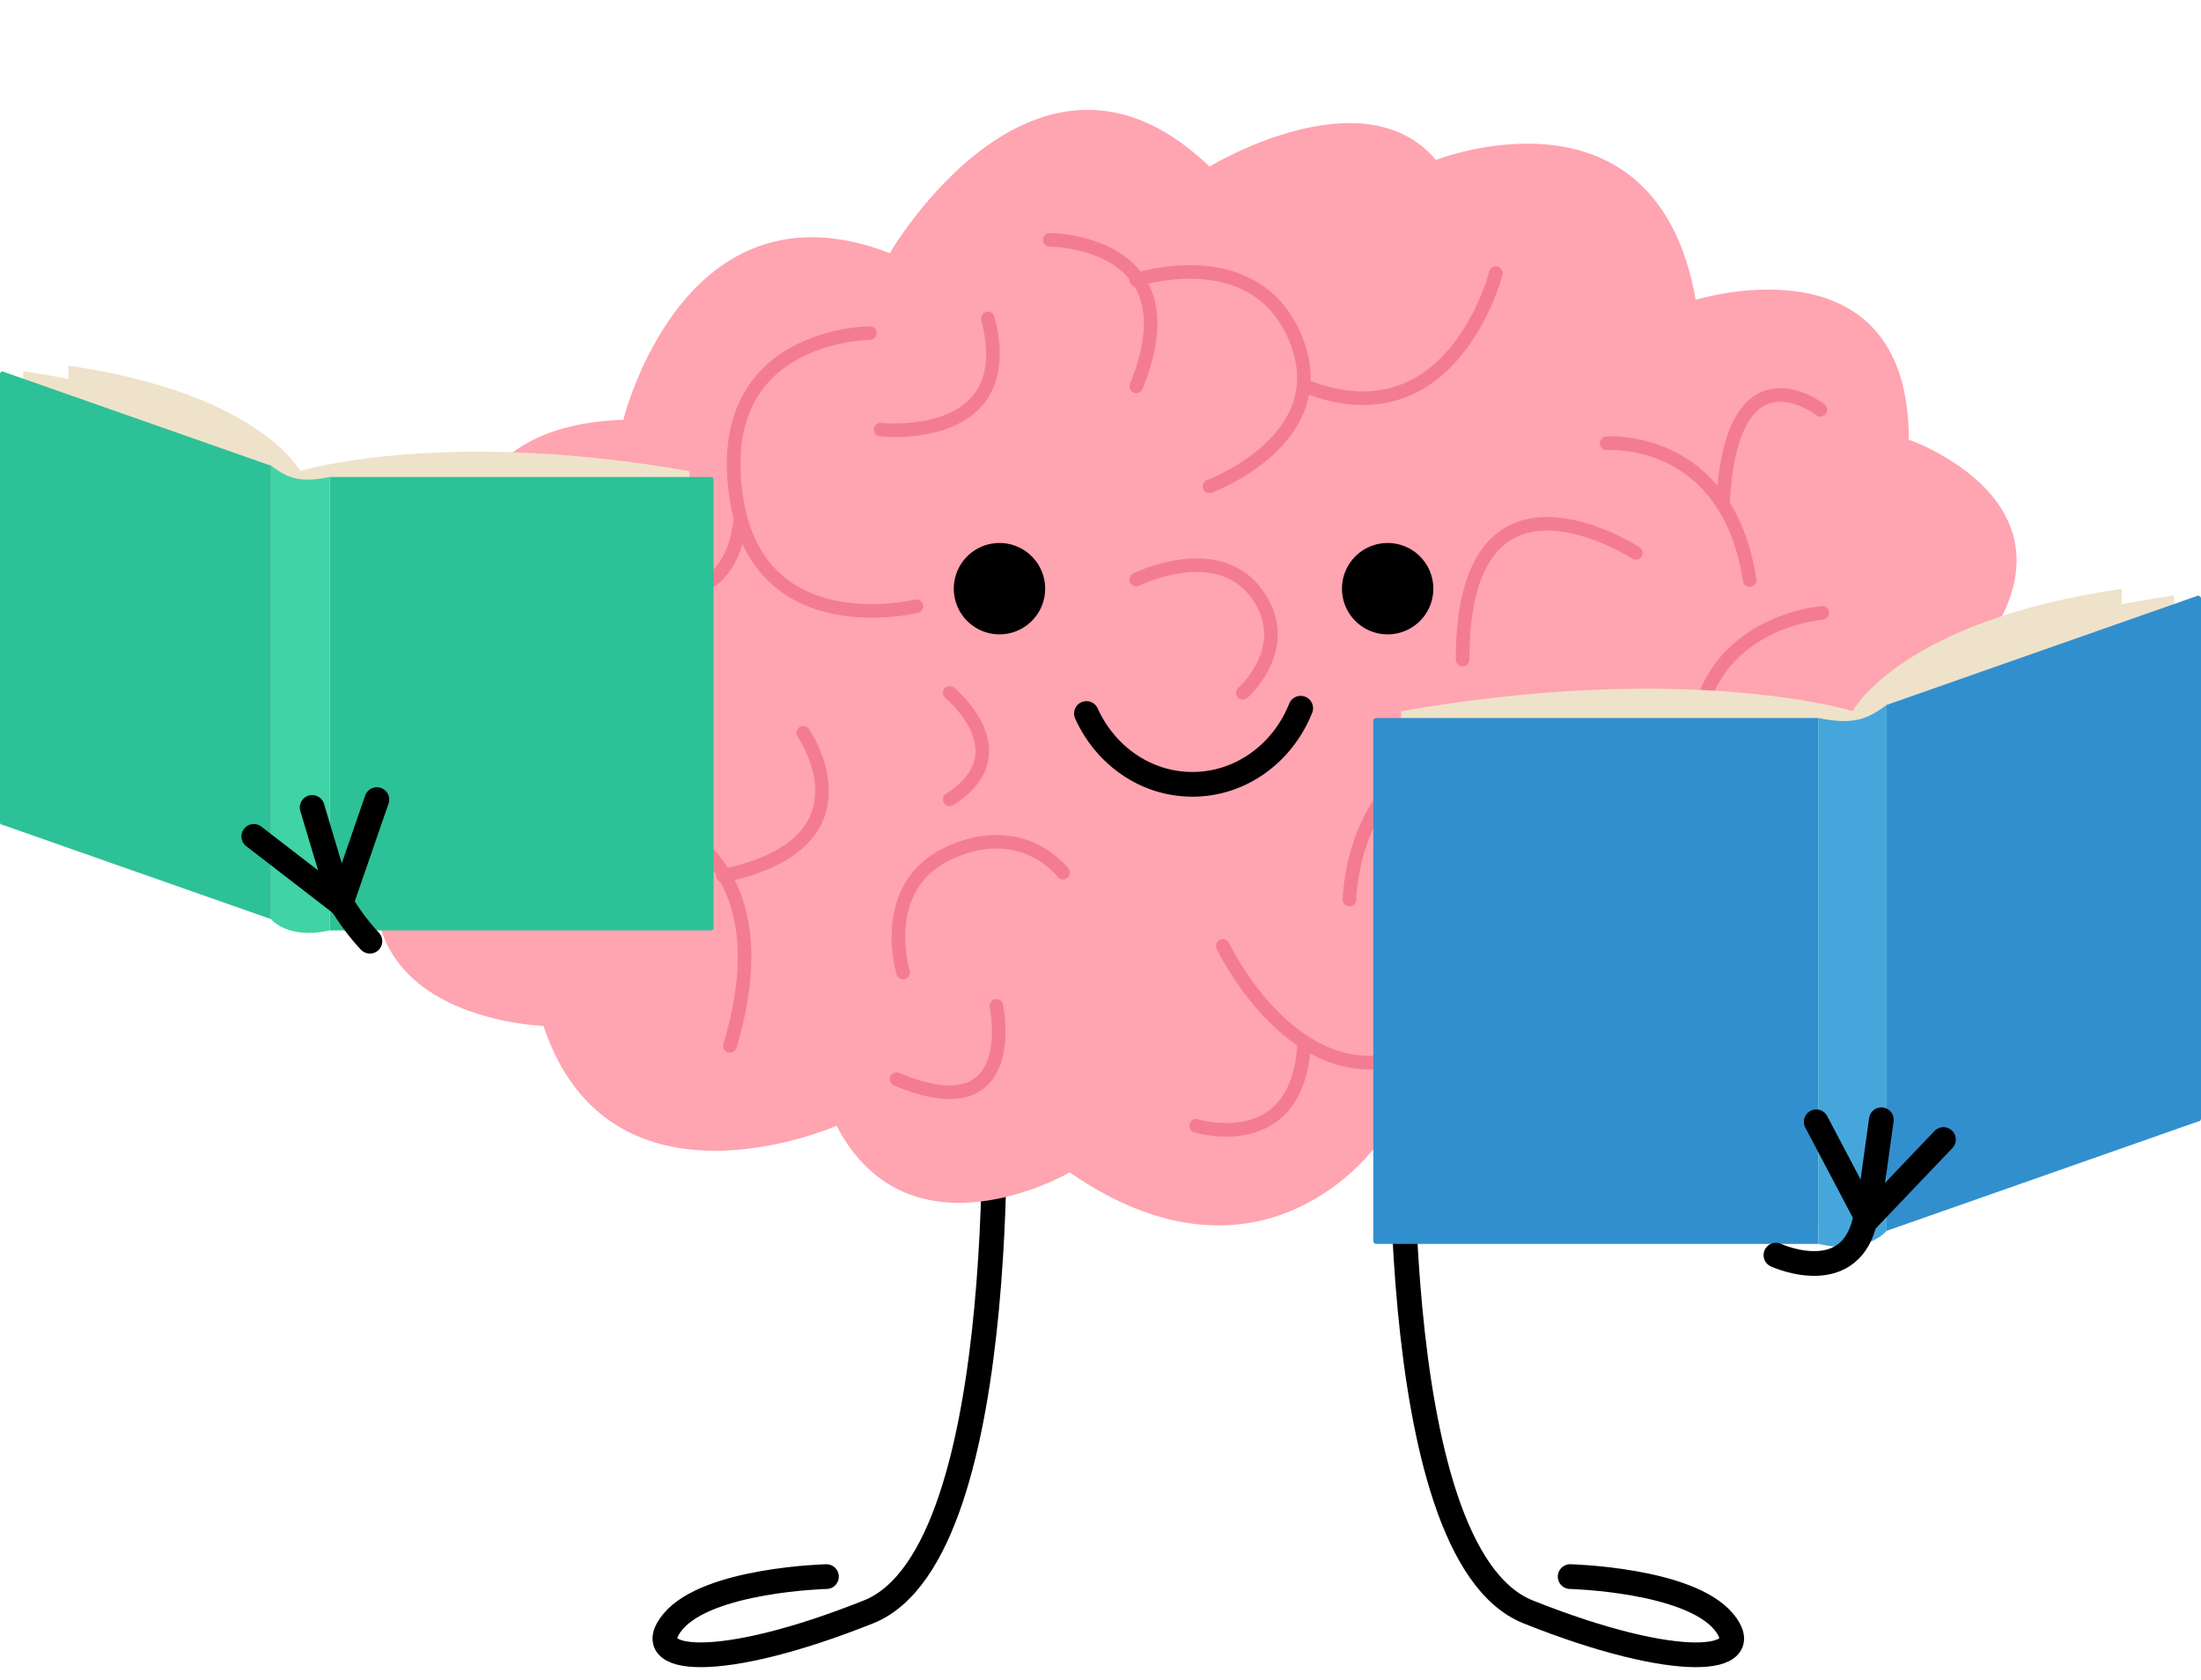 <?xml version="1.0" encoding="UTF-8"?>
<!DOCTYPE svg PUBLIC '-//W3C//DTD SVG 1.0//EN'
          'http://www.w3.org/TR/2001/REC-SVG-20010904/DTD/svg10.dtd'>
<svg data-name="Слой 1" height="367.8" preserveAspectRatio="xMidYMid meet" version="1.0" viewBox="9.0 56.8 482.0 367.8" width="482.0" xmlns="http://www.w3.org/2000/svg" xmlns:xlink="http://www.w3.org/1999/xlink" zoomAndPan="magnify"
><path d="M316.37,286.377s-5.382,110.339,27.274,123.372c32.655,13.033,50.525,11.317,42.8,2.109-7.725-9.208-33.592-9.834-33.592-9.834" fill="none" stroke="#000" stroke-linecap="round" stroke-linejoin="round" stroke-width="5.414"
  /><path d="M226.468,286.377s5.382,110.339-27.274,123.372c-32.656,13.033-50.525,11.317-42.8,2.109,7.725-9.208,33.592-9.834,33.592-9.834" fill="none" stroke="#000" stroke-linecap="round" stroke-linejoin="round" stroke-width="5.414"
  /><g id="change1_1"
  ><path d="M203.861,112.238s32.088-55.425,70.01-18.961c0,0,33.547-20.42,49.591-1.459,0,0,48.132-18.961,56.884,30.63,0,0,46.673-14.586,46.673,30.63,0,0,46.673,16.044,8.751,53.966,0,0,40.839,48.132-7.293,74.386,0,0-4.376,33.547-43.756,23.337,0,0-33.547,39.381-74.386,2.917,0,0-24.795,35.005-67.093,5.834,0,0-35.005,20.42-51.049-10.21,0,0-49.591,21.878-64.176-21.878,0,0-52.508-1.459-32.088-49.591,0,0-23.337-37.922,14.586-48.132,0,0-5.834-33.547,35.005-35.005C145.519,148.702,158.645,94.736,203.861,112.238Z" fill="#ffa4b1"
  /></g
  ><path d="M257.827,118.073s26.254-8.751,35.005,13.127-18.961,32.088-18.961,32.088" fill="none" stroke="#f47c92" stroke-linecap="round" stroke-linejoin="round" stroke-width="2.98"
  /><path d="M336.588,116.614s-9.555,37.652-41.97,24.66" fill="none" stroke="#f47c92" stroke-linecap="round" stroke-linejoin="round" stroke-width="2.98"
  /><path d="M238.866,109.321s32.088,0,18.961,32.088" fill="none" stroke="#f47c92" stroke-linecap="round" stroke-linejoin="round" stroke-width="2.98"
  /><path d="M392.17,183.794c-5.011-32.009-31.342-29.937-31.342-29.937" fill="none" stroke="#f47c92" stroke-linecap="round" stroke-linejoin="round" stroke-width="2.98"
  /><path d="M407.66,146.526s-19.619-15.375-21.349,20.764" fill="none" stroke="#f47c92" stroke-linecap="round" stroke-linejoin="round" stroke-width="2.98"
  /><path d="M399.015,288.828c0-23.337-21.878-24.795-21.878-24.795" fill="none" stroke="#f47c92" stroke-linecap="round" stroke-linejoin="round" stroke-width="2.98"
  /><path d="M408.057,191s-32.947,2.384-27.112,38.848c5.345,33.406,43.156,25.328,43.156,25.328" fill="none" stroke="#f47c92" stroke-linecap="round" stroke-linejoin="round" stroke-width="2.98"
  /><path d="M339.505,255.176S340.686,282.229,314.71,288.723c-23.337,5.834-37.922-24.795-37.922-24.795" fill="none" stroke="#f47c92" stroke-linecap="round" stroke-linejoin="round" stroke-width="2.98"
  /><path d="M304.532,253.78s.293-22.398,17.471-30.692c13.998-6.759,31.514-1.73,31.514-1.73" fill="none" stroke="#f47c92" stroke-linecap="round" stroke-linejoin="round" stroke-width="2.98"
  /><path d="M367.218,177.873s-37.922-24.795-37.922,23.337" fill="none" stroke="#f47c92" stroke-linecap="round" stroke-linejoin="round" stroke-width="2.98"
  /><path d="M270.954,303.308s22.533,7.03,23.664-18.363" fill="none" stroke="#f47c92" stroke-linecap="round" stroke-linejoin="round" stroke-width="2.98"
  /><path d="M241.783,247.883s-8.751-11.668-24.795-4.376c-16.044,7.293-10.21,26.254-10.21,26.254" fill="none" stroke="#f47c92" stroke-linecap="round" stroke-linejoin="round" stroke-width="2.98"
  /><path d="M227.197,277.054s5.834,27.712-21.878,16.044" fill="none" stroke="#f47c92" stroke-linecap="round" stroke-linejoin="round" stroke-width="2.98"
  /><path d="M126.557,230.381s59.8-2.917,42.298,55.425" fill="none" stroke="#f47c92" stroke-linecap="round" stroke-linejoin="round" stroke-width="2.98"
  /><path d="M119.265,212.878s18.961,20.42-2.917,35.005" fill="none" stroke="#f47c92" stroke-linecap="round" stroke-linejoin="round" stroke-width="2.98"
  /><path d="M184.899,217.254s16.813,24.153-17.558,31.314" fill="none" stroke="#f47c92" stroke-linecap="round" stroke-linejoin="round" stroke-width="2.98"
  /><path d="M199.485,129.741s-35.005,0-29.171,36.464c5.09,31.816,39.381,23.337,39.381,23.337" fill="none" stroke="#f47c92" stroke-linecap="round" stroke-linejoin="round" stroke-width="2.98"
  /><path d="M141.143,172.039s2.917,14.586,14.585,14.586c10.21,0,14.586-7.293,15.434-16.418" fill="none" stroke="#f47c92" stroke-linecap="round" stroke-linejoin="round" stroke-width="2.98"
  /><path d="M201.847,150.869s30.747,3.453,23.49-24.346" fill="none" stroke="#f47c92" stroke-linecap="round" stroke-linejoin="round" stroke-width="2.98"
  /><path d="M216.987,208.503s16.044,13.127,0,23.337" fill="none" stroke="#f47c92" stroke-linecap="round" stroke-linejoin="round" stroke-width="2.98"
  /><path d="M257.827,183.707s17.503-8.751,26.254,2.917-2.917,21.878-2.917,21.878" fill="none" stroke="#f47c92" stroke-linecap="round" stroke-linejoin="round" stroke-width="2.98"
  /><g id="change2_1"
  ><path d="M237.879,185.699A10.001,10.001,0,1,1,227.879,175.698,10.001,10.001,0,0,1,237.879,185.699Z"
  /></g
  ><g id="change2_2"
  ><path d="M322.884,185.699a10.001,10.001,0,1,1-10.001-10A10.001,10.001,0,0,1,322.884,185.699Z"
  /></g
  ><path d="M293.843,211.873c-3.906,9.795-13.051,16.668-23.709,16.668-10.231,0-19.068-6.334-23.215-15.506" fill="none" stroke="#000" stroke-linecap="round" stroke-linejoin="round" stroke-width="5.414"
  /><g id="change3_1"
  ><path d="M414.693,212.538s21.886-18.341,70.393-25.365V299.099l-70.393,23.933Z" fill="#efe2ca"
  /></g
  ><g id="change3_2"
  ><path d="M414.693,212.538s10.429-19.773,58.936-26.797V297.667l-58.936,25.365Z" fill="#efe2ca"
  /></g
  ><g id="change3_3"
  ><path d="M414.872,212.538s-35.877-11.12-99.035,0V324.464h99.035Z" fill="#efe2ca"
  /></g
  ><g id="change4_1"
  ><path d="M422.158,211.157V326.312l68.167-23.933a.651.651,0,0,0,.675-.63V187.854a.651.651,0,0,0-.675-.63Z" fill="#328fce"
  /></g
  ><g id="change4_2"
  ><path d="M309.745,214.651V328.546a.651.651,0,0,0,.675.63h96.809V214.022H310.42A.651.651,0,0,0,309.745,214.651Z" fill="#328fce"
  /></g
  ><g id="change5_1"
  ><path d="M407.229,214.022c7.869,1.608,10.733.176,14.929-2.864V326.312s-4.196,5.319-14.929,2.864Z" fill="#45a6db"
  /></g
  ><path d="M397.912,331.631s18.618,8.593,20.05-11.457" fill="none" stroke="#000" stroke-linecap="round" stroke-linejoin="round" stroke-width="5.414"
  /><path d="M406.74 302.441L417.976 323.751 434.601 306.316" fill="none" stroke="#000" stroke-linecap="round" stroke-linejoin="round" stroke-width="5.414"
  /><path d="M421.003 301.984L417.976 323.751" fill="none" stroke="#000" stroke-linecap="round" stroke-linejoin="round" stroke-width="5.414"
  /><g id="change3_4"
  ><path d="M74.787,255.227,14.098,234.593V138.098C55.918,144.154,74.787,159.966,74.787,159.966Z" fill="#efe2ca"
  /></g
  ><g id="change3_5"
  ><path d="M74.787,255.227,23.976,233.359V136.863C65.795,142.919,74.787,159.966,74.787,159.966Z" fill="#efe2ca"
  /></g
  ><g id="change3_6"
  ><path d="M74.633,256.462h85.382V159.966c-54.451-9.587-85.382,0-85.382,0Z" fill="#efe2ca"
  /></g
  ><g id="change6_1"
  ><path d="M9.582,138.142a.561.561,0,0,0-.582.543v98.193a.561.561,0,0,0,.582.543l58.769,20.634v-99.279Z" fill="#2dc197"
  /></g
  ><g id="change6_2"
  ><path d="M164.685,161.245H81.222v99.279h83.463a.561.561,0,0,0,.582-.543V161.788A.561.561,0,0,0,164.685,161.245Z" fill="#2dc197"
  /></g
  ><g id="change7_1"
  ><path d="M81.222,260.524c-9.253,2.116-12.87-2.469-12.87-2.469v-99.279c3.617,2.621,6.087,3.855,12.87,2.469Z" fill="#40d3a5"
  /></g
  ><path d="M90.007,262.889a49.655,49.655,0,0,1-7.969-11.457" fill="none" stroke="#000" stroke-linecap="round" stroke-linejoin="round" stroke-width="5.414"
  /><path d="M91.529 231.884L83.66 254.653 64.58 239.946" fill="none" stroke="#000" stroke-linecap="round" stroke-linejoin="round" stroke-width="5.414"
  /><path d="M77.362 233.599L83.66 254.653" fill="none" stroke="#000" stroke-linecap="round" stroke-linejoin="round" stroke-width="5.414"
/></svg
>
